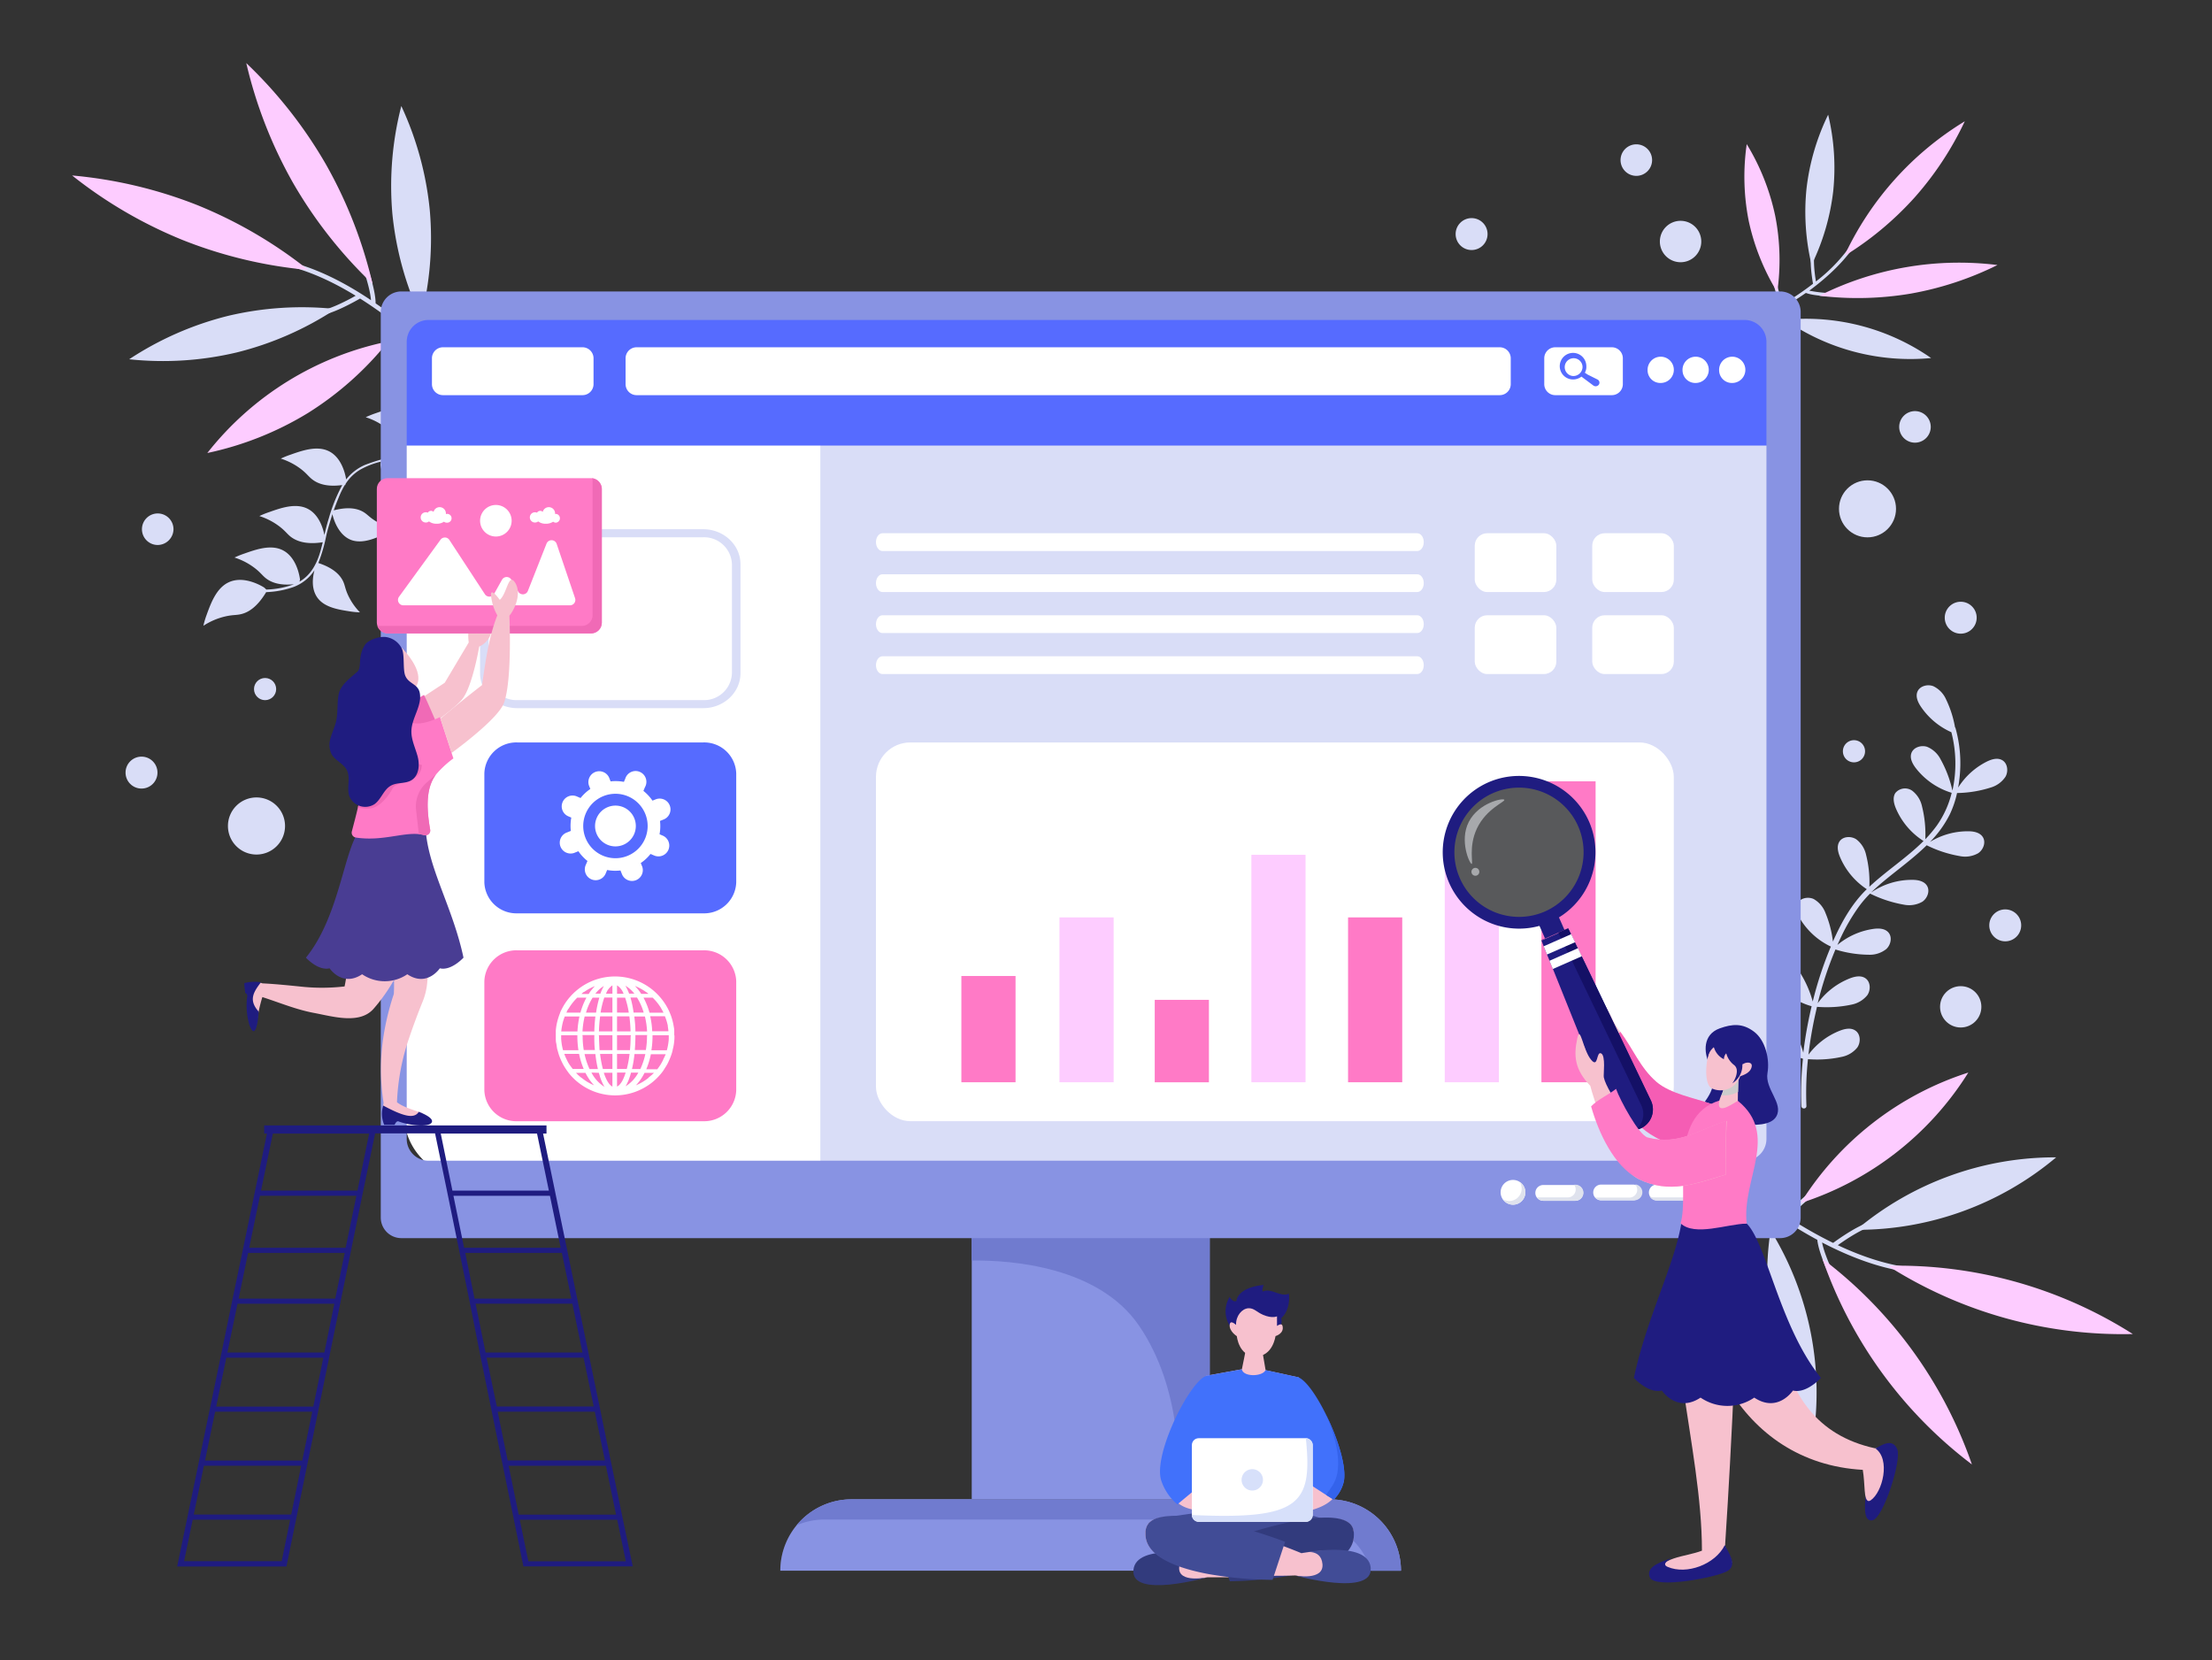 <svg xmlns="http://www.w3.org/2000/svg" viewBox="0 0 561 421"><rect x="0" y="0" width="561" height="421" fill="#333333" stroke="none"/><g style="isolation:isolate"><g id="Layer_1" data-name="Layer 1"><path d="M121.29,89.1a42.59,42.59,0,0,1-6.57,16.2,31,31,0,0,1-5.41,6.35l.07-.25c-.1-.73-.82-5.73-4.5-7.5-3-1.44-6.69-.13-9.65.91a24.66,24.66,0,0,0-2.48,1,16.67,16.67,0,0,1,5.15,2.68c1.52,1.17,1.92,1.91,2.94,2.67,1.31,1,3.48,1.85,7.26,1.39a22.27,22.27,0,0,1-7.59,3.07,47.15,47.15,0,0,0-7.92,2.27,12.25,12.25,0,0,0-4.8,3.69c-.21-1.32-1.12-5.59-4.45-7.19-3-1.43-6.7-.13-9.65.91a22.8,22.8,0,0,0-2.48,1,16.77,16.77,0,0,1,5.15,2.68c1.51,1.17,1.92,1.92,2.93,2.67,1.34,1,3.57,1.89,7.51,1.36a41.73,41.73,0,0,0-3.4,8.41c-.44,1.4-.79,2.82-1.13,4.25-.33-1.67-1.36-5.27-4.37-6.71s-6.69-.13-9.64.91a22.8,22.8,0,0,0-2.48,1,16.89,16.89,0,0,1,5.15,2.68c1.51,1.17,1.92,1.91,2.93,2.67,1.39,1,3.74,1.95,8,1.29-.18.74-.37,1.47-.57,2.2-.9,3.16-2.4,6.1-5.33,7.79l.13-.52c-.09-.73-.81-5.73-4.49-7.5-3-1.44-6.7-.13-9.65.91a22.8,22.8,0,0,0-2.48,1,16.77,16.77,0,0,1,5.15,2.68c1.51,1.16,1.92,1.91,2.93,2.67,1.28.95,3.37,1.8,7,1.42a21.75,21.75,0,0,1-7,1.35L67,149c-.65-.41-5.15-3.13-9-1.33-3.13,1.46-4.52,5.29-5.63,8.35a22.44,22.44,0,0,0-.79,2.68,17.25,17.25,0,0,1,5.54-2.37c1.94-.45,2.81-.28,4.08-.6,1.75-.43,4-1.73,6.3-5.56a23.34,23.34,0,0,0,6.9-1.29,10.94,10.94,0,0,0,5.36-4.27c-.45,1.66-.92,4.7.77,7,1.82,2.48,5.41,3,8.28,3.45a20.06,20.06,0,0,0,2.48.23,15.59,15.59,0,0,1-3.05-4.43c-.73-1.61-.73-2.4-1.23-3.46-.71-1.48-2.29-3.31-6.24-4.61l-.06.07a41.37,41.37,0,0,0,2.07-7.19c.43-1.8,1-3.58,1.54-5.34l0,.14c.15.66,1.27,5.21,4.83,6.5,2.89,1,6.18-.49,8.81-1.72a18.66,18.66,0,0,0,2.18-1.19,15.12,15.12,0,0,1-5-2c-1.5-.94-1.94-1.59-2.94-2.2-1.39-.83-3.67-1.46-7.56-.43q.59-1.65,1.26-3.27A22,22,0,0,1,87.45,123h.12l.07-.27a11.05,11.05,0,0,1,3.8-3.67,20.5,20.5,0,0,1,5.21-2l-.17.76c.1.67.87,5.29,4.31,6.85,2.8,1.28,6.2,0,8.92-1a21.67,21.67,0,0,0,2.27-1,15.25,15.25,0,0,1-4.82-2.38c-1.42-1.05-1.81-1.73-2.77-2.41a8.3,8.3,0,0,0-5.78-1.26l.84-.19a28.31,28.31,0,0,0,7.76-2.67,15.85,15.85,0,0,0,1.87-1.28h0v0a27.29,27.29,0,0,0,4.91-5.33,43.11,43.11,0,0,0,7.72-17.91A.23.23,0,0,0,121.29,89.1Z" style="fill:#d9ddf7"/><path d="M446.88,258.88c.42-1.54,2.35-2.27,3.89-1.83a6.83,6.83,0,0,1,3.58,3.05,26.74,26.74,0,0,1,3,6.87q.43-3.59,1.11-7.13c.3-1.56.63-3.11,1-4.66a18.22,18.22,0,0,1-8.95-5.76c-.88-1-1.68-2.39-1.32-3.71.43-1.53,2.36-2.26,3.9-1.83a6.82,6.82,0,0,1,3.57,3,27.17,27.17,0,0,1,3.08,7.11,93.24,93.24,0,0,1,4.6-13.94,18.2,18.2,0,0,1-7.78-7c-.71-1.17-1.28-2.63-.71-3.87.66-1.45,2.69-1.85,4.13-1.19a6.82,6.82,0,0,1,3,3.56,27,27,0,0,1,1.88,7.23c2.08-4.72,4.67-9.42,8.36-13.06a2.39,2.39,0,0,0,.23-.22,18.25,18.25,0,0,1-6.79-8.15c-.53-1.26-.89-2.78-.15-3.93.86-1.34,2.92-1.45,4.26-.58a6.7,6.7,0,0,1,2.5,3.95,28,28,0,0,1,.83,8.09c4.37-4.08,9.51-7.37,13.74-11.6a18.27,18.27,0,0,1-7-8.24c-.53-1.26-.89-2.79-.15-3.93a3.17,3.17,0,0,1,4.27-.59,6.79,6.79,0,0,1,2.5,4,29.07,29.07,0,0,1,.83,8.31,33.16,33.16,0,0,0,2.9-3.44,24.43,24.43,0,0,0,3.79-8.33,18.22,18.22,0,0,1-9.09-6.25c-.83-1.08-1.57-2.46-1.15-3.76.49-1.51,2.45-2.16,4-1.66a6.71,6.71,0,0,1,3.43,3.18,29.08,29.08,0,0,1,3,7.93,31.66,31.66,0,0,0-.27-14.81,18.25,18.25,0,0,1-7.7-6.43c-.77-1.13-1.42-2.55-.92-3.82.59-1.48,2.59-2,4.07-1.41a6.76,6.76,0,0,1,3.23,3.39,26.66,26.66,0,0,1,2.24,7,.59.59,0,0,1,.14.26A33,33,0,0,1,497,197c-.09.91-.22,1.82-.38,2.73a18.31,18.31,0,0,1,7.23-6.57c1.23-.61,2.72-1.07,3.91-.4,1.4.77,1.65,2.82.87,4.21a6.77,6.77,0,0,1-3.79,2.76,29.47,29.47,0,0,1-8.5,1.38,24.78,24.78,0,0,1-1.86,5.46,27.65,27.65,0,0,1-5,6.94,18.35,18.35,0,0,1,9.7-2.7c1.37,0,2.91.29,3.67,1.43.88,1.32.17,3.26-1.16,4.14a6.71,6.71,0,0,1-4.63.73,30.45,30.45,0,0,1-8.42-2.75c-3.35,3.3-7.28,6.11-10.86,9.08-1.13.94-2.22,1.9-3.26,2.92A18.22,18.22,0,0,1,485,223.13c1.36,0,2.91.28,3.67,1.42.89,1.32.17,3.26-1.15,4.14a6.78,6.78,0,0,1-4.63.74,31.51,31.51,0,0,1-8.61-2.82,27,27,0,0,0-3,3.53,49.06,49.06,0,0,0-4.33,7.42c-.33.69-.64,1.38-.95,2.08a18.22,18.22,0,0,1,9.05-4.06c1.35-.2,2.91-.17,3.84.84,1.08,1.17.67,3.2-.51,4.27a6.72,6.72,0,0,1-4.45,1.43,29.4,29.4,0,0,1-8.43-1.33A91.62,91.62,0,0,0,461,254.42a18.37,18.37,0,0,1,8.19-6.32c1.27-.49,2.81-.8,3.93,0,1.31.91,1.36,3,.46,4.28a6.83,6.83,0,0,1-4,2.39,30.28,30.28,0,0,1-8.76.56l-.42,1.85c-.75,3.39-1.34,6.83-1.75,10.29a18.27,18.27,0,0,1,8-6.1c1.27-.49,2.8-.81,3.93,0,1.31.9,1.36,3,.46,4.28a6.77,6.77,0,0,1-4,2.38,29,29,0,0,1-8.51.57,81.44,81.44,0,0,0-.39,11.89c0,.82-1.25.82-1.29,0a82.91,82.91,0,0,1,.41-12,18.37,18.37,0,0,1-9-5.82C447.32,261.56,446.51,260.2,446.88,258.88Z" style="fill:#d9ddf7"/><path d="M448.48,79.13l0,0a65.1,65.1,0,0,1-14.4,5.73l.2.81a66.08,66.08,0,0,0,14.23-5.63c2.4,1.33,7.54,2,7.6,2l.1-.82a30.91,30.91,0,0,1-6.83-1.71A82.22,82.22,0,0,0,458,74.29c2.56.95,7.81.88,7.86.88l0-.83a33,33,0,0,1-7-.63c5-3.69,9.48-8,12.23-12.55l-.71-.43a42.14,42.14,0,0,1-9.83,10.65c-.33-2-.76-5.55-.28-7.19l-.8-.23c-.62,2.11.1,6.65.34,8a75.27,75.27,0,0,1-7.58,5.14c-.47-1.26-2-5.4-1.78-7.39l-.83-.07c-.21,2.26,1.46,6.76,1.89,7.89-1,.56-1.94,1.11-2.92,1.62Z" style="fill:#d9ddf7"/><path d="M461.41,75a79.09,79.09,0,0,1,45.18-7.79,81.36,81.36,0,0,1-22,7.25A81,81,0,0,1,461.41,75Z" style="fill:#fdccff"/><path d="M452.7,81.09a55.58,55.58,0,0,1,37.06,9.71,55.73,55.73,0,0,1-37.06-9.71Z" style="fill:#d9ddf7"/><path d="M463.65,29.09a57.74,57.74,0,0,1,1.28,19.42,57.7,57.7,0,0,1-5.48,18.67,57.74,57.74,0,0,1-1.28-19.42A57.8,57.8,0,0,1,463.65,29.09Z" style="fill:#d9ddf7"/><path d="M443,36.55a57.88,57.88,0,0,1,7.2,18.08,57.65,57.65,0,0,1,.54,19.45A57.75,57.75,0,0,1,443.5,56,57.65,57.65,0,0,1,443,36.55Z" style="fill:#fdccff"/><path d="M467.74,64.93A78.89,78.89,0,0,1,498.3,30.76a81,81,0,0,1-12.75,19.35A81,81,0,0,1,467.74,64.93Z" style="fill:#fdccff"/><path d="M448.9,305.47h-.07a91.82,91.82,0,0,1-16.19-14.6l-.89.75a92.54,92.54,0,0,0,15.95,14.46c-.18,3.86,2.11,10.8,2.14,10.87l1.1-.38a44.17,44.17,0,0,1-2.1-9.68,113.83,113.83,0,0,0,12.06,7.53c.38,3.82,3.74,10.4,3.78,10.47l1-.55c0-.06-2.88-5.64-3.57-9.25,7.79,4.06,15.95,7,23.44,7.64l.1-1.16c-6.25-.53-13-2.71-19.55-5.79,2.29-1.64,6.53-4.42,8.89-4.82l-.19-1.16c-3.06.53-8.34,4.27-9.89,5.4a105.59,105.59,0,0,1-11.19-6.36C455,307.44,459.33,303,462,302l-.42-1.09c-3,1.13-7.63,6-8.78,7.29q-2-1.31-3.86-2.67Z" style="fill:#d9ddf7"/><path d="M462.19,319.21a111,111,0,0,1,37.92,52.17,111,111,0,0,1-37.92-52.17Z" style="fill:#fdccff"/><path d="M449.05,312a78.36,78.36,0,0,1,10.79,52.82A78.36,78.36,0,0,1,449.05,312Z" style="fill:#d9ddf7"/><path d="M521.48,293.5a78.3,78.3,0,0,1-50.68,18.38,78.3,78.3,0,0,1,50.68-18.38Z" style="fill:#d9ddf7"/><path d="M499.2,272a78.38,78.38,0,0,1-42.55,33.11A78.38,78.38,0,0,1,499.2,272Z" style="fill:#fdccff"/><path d="M478.79,321a111.15,111.15,0,0,1,62.13,17.31A110.94,110.94,0,0,1,478.79,321Z" style="fill:#fdccff"/><path d="M106.22,87.09h.06a92.75,92.75,0,0,1,14.51,16.28l1-.65a92.22,92.22,0,0,0-14.3-16.1c.61-3.82-.91-11-.93-11l-1.14.26a44.31,44.31,0,0,1,1,9.85,112.84,112.84,0,0,0-11.16-8.8c0-3.84-2.6-10.74-2.62-10.82l-1.09.44c0,.06,2.25,5.92,2.54,9.58C86.79,71.22,79,67.4,71.62,66L71.4,67.1C77.55,68.31,84,71.2,90.2,75c-2.45,1.39-7,3.68-9.36,3.83L80.91,80c3.09-.19,8.75-3.34,10.41-4.29a103.82,103.82,0,0,1,10.43,7.54c-1.43,1.24-6.18,5.21-8.9,5.92l.3,1.13c3.09-.81,8.24-5.18,9.52-6.3,1.21,1,2.4,2,3.55,3.08Z" style="fill:#d9ddf7"/><path d="M94.49,72A114,114,0,0,1,74.32,46.38,114.12,114.12,0,0,1,62.46,16,114.18,114.18,0,0,1,82.63,41.63,114,114,0,0,1,94.49,72Z" style="fill:#fdccff"/><path d="M106.77,80.57a81.22,81.22,0,0,1-7.26-26.39,81.17,81.17,0,0,1,2.27-27.29A81.33,81.33,0,0,1,109,53.29,81.13,81.13,0,0,1,106.77,80.57Z" style="fill:#d9ddf7"/><path d="M32.76,91.11a81.05,81.05,0,0,1,25.06-11,81.15,81.15,0,0,1,27.32-1.74,81.05,81.05,0,0,1-25.06,11A81.15,81.15,0,0,1,32.76,91.11Z" style="fill:#d9ddf7"/><path d="M52.58,114.88A78.26,78.26,0,0,1,98.47,86.59,81.14,81.14,0,0,1,78,104.8,81.09,81.09,0,0,1,52.58,114.88Z" style="fill:#fdccff"/><path d="M78.18,68.46a113.9,113.9,0,0,1-31.72-7.54A113.79,113.79,0,0,1,18.29,44.5,113.82,113.82,0,0,1,50,52,113.79,113.79,0,0,1,78.18,68.46Z" style="fill:#fdccff"/><path d="M450.72,89V282.89c0,9-7.79,16.34-17.4,16.34H119.93c-9.61,0-17.4-7.31-17.4-16.34V89c0-6.45,5.56-11.68,12.43-11.68H438.3C445.16,77.32,450.72,82.55,450.72,89Z" style="fill:#fff"/><path d="M450.72,111V282.69c0,9.14-7.79,16.54-17.4,16.54H208.05V111Z" style="fill:#d9ddf7"/><path d="M114,77.32H439.25A11.48,11.48,0,0,1,450.72,88.8V113a0,0,0,0,1,0,0H102.53a0,0,0,0,1,0,0V88.8A11.48,11.48,0,0,1,114,77.32Z" style="fill:#566bff"/><path d="M380.27,88.07H161.54a2.8,2.8,0,0,0-2.88,2.71V97.5a2.8,2.8,0,0,0,2.88,2.71H380.27a2.8,2.8,0,0,0,2.88-2.71V90.78A2.8,2.8,0,0,0,380.27,88.07Z" style="fill:#fff"/><path d="M147.65,88.07H112.43a2.8,2.8,0,0,0-2.88,2.71V97.5a2.8,2.8,0,0,0,2.88,2.71h35.22a2.8,2.8,0,0,0,2.88-2.71V90.78A2.8,2.8,0,0,0,147.65,88.07Z" style="fill:#fff"/><path d="M408.7,88.07H394.53a2.8,2.8,0,0,0-2.88,2.71V97.5a2.8,2.8,0,0,0,2.88,2.71H408.7a2.8,2.8,0,0,0,2.88-2.71V90.78A2.8,2.8,0,0,0,408.7,88.07Z" style="fill:#fff"/><path d="M417.86,94a3.33,3.33,0,1,1,3.32,3.12A3.22,3.22,0,0,1,417.86,94Z" style="fill:#fff"/><path d="M426.72,94a3.33,3.33,0,1,1,3.33,3.12A3.23,3.23,0,0,1,426.72,94Z" style="fill:#fff"/><path d="M436,94a3.33,3.33,0,1,1,3.33,3.12A3.23,3.23,0,0,1,436,94Z" style="fill:#fff"/><path d="M178.35,179.59H131.2c-5.21,0-9.45-4-9.45-8.87V143.08c0-4.89,4.24-8.87,9.45-8.87h47.15c5.21,0,9.45,4,9.45,8.87v27.64C187.8,175.61,183.56,179.59,178.35,179.59ZM131.2,136.25a7.07,7.07,0,0,0-7.28,6.83v27.64a7.07,7.07,0,0,0,7.28,6.83h47.15a7.07,7.07,0,0,0,7.28-6.83V143.08a7.07,7.07,0,0,0-7.28-6.83Z" style="fill:#d9ddf7"/><path d="M178.35,188.28H131.2a8.12,8.12,0,0,0-8.36,7.85v27.64a8.12,8.12,0,0,0,8.36,7.85h47.15a8.13,8.13,0,0,0,8.37-7.85V196.13A8.13,8.13,0,0,0,178.35,188.28Z" style="fill:#566bff"/><path d="M178.35,241H131.2a8.12,8.12,0,0,0-8.36,7.86v27.63a8.11,8.11,0,0,0,8.36,7.85h47.15a8.12,8.12,0,0,0,8.37-7.85V248.84A8.13,8.13,0,0,0,178.35,241Z" style="fill:#ff7ac6"/><path d="M359.44,139.74H223.81c-.91,0-1.65-1-1.65-2.26h0c0-1.24.74-2.25,1.65-2.25H359.44c.91,0,1.65,1,1.65,2.25h0C361.09,138.73,360.35,139.74,359.44,139.74Z" style="fill:#fff"/><path d="M359.44,150.14H223.81c-.91,0-1.65-1-1.65-2.26h0c0-1.24.74-2.25,1.65-2.25H359.44c.91,0,1.65,1,1.65,2.25h0C361.09,149.13,360.35,150.14,359.44,150.14Z" style="fill:#fff"/><path d="M359.44,160.54H223.81c-.91,0-1.65-1-1.65-2.25h0c0-1.25.74-2.26,1.65-2.26H359.44c.91,0,1.65,1,1.65,2.26h0C361.09,159.53,360.35,160.54,359.44,160.54Z" style="fill:#fff"/><path d="M359.44,170.94H223.81c-.91,0-1.65-1-1.65-2.25h0c0-1.25.74-2.26,1.65-2.26H359.44c.91,0,1.65,1,1.65,2.26h0C361.09,169.93,360.35,170.94,359.44,170.94Z" style="fill:#fff"/><rect x="222.16" y="188.28" width="202.34" height="96.05" rx="8.72" style="fill:#fff"/><path d="M405.19,96.26,402.67,95l-.64-.42-.09-.05a3,3,0,0,0,.38-1.69,3.37,3.37,0,1,0-3.65,3.38,3.49,3.49,0,0,0,2.41-.71l3.08,2.3a1,1,0,0,0,1.36-.31h0A.89.89,0,0,0,405.19,96.26Zm-6.23-.9a2.26,2.26,0,1,1,2.4-2.25A2.34,2.34,0,0,1,399,95.36Z" style="fill:#566bff"/><rect x="243.82" y="247.51" width="13.74" height="26.95" style="fill:#ff7ac6"/><rect x="292.86" y="253.56" width="13.74" height="20.91" style="fill:#ff7ac6"/><rect x="317.37" y="216.78" width="13.74" height="57.68" style="fill:#fdccff"/><rect x="341.89" y="232.65" width="13.74" height="41.81" style="fill:#ff7ac6"/><rect x="268.7" y="232.65" width="13.74" height="41.81" style="fill:#fdccff"/><rect x="366.41" y="218.79" width="13.74" height="55.67" style="fill:#fdccff"/><rect x="390.93" y="198.14" width="13.74" height="76.32" style="fill:#ff7ac6"/><rect x="246.45" y="310.44" width="60.36" height="69.79" style="fill:#8893e3"/><path d="M306.81,310.44v69.79h-8.15c.58-7,1.23-28-9.81-44.08-10.22-14.9-32.18-16.61-42.4-16.48v-9.23Z" style="fill:#707bcf"/><path d="M337.21,380.23H216a18.1,18.1,0,0,0-18.1,18.09H355.31A18.09,18.09,0,0,0,337.21,380.23Z" style="fill:#4d4d4d"/><path d="M337.21,380.23H216a18.1,18.1,0,0,0-18.1,18.09H355.31A18.09,18.09,0,0,0,337.21,380.23Z" style="fill:#8893e3"/><path d="M451.47,73.91H101.78a5.22,5.22,0,0,0-5.21,5.21V308.78a5.22,5.22,0,0,0,5.21,5.21H451.47a5.21,5.21,0,0,0,5.21-5.21V79.12A5.21,5.21,0,0,0,451.47,73.91ZM448,288.81a5.54,5.54,0,0,1-5.54,5.55H108.69a5.54,5.54,0,0,1-5.54-5.55V86.69a5.54,5.54,0,0,1,5.54-5.55H442.46A5.54,5.54,0,0,1,448,86.69Z" style="fill:#8893e3"/><path d="M434.3,304.41H420.19a2,2,0,0,1-2-2h0a2,2,0,0,1,2-2H434.3a2,2,0,0,1,2,2h0A2,2,0,0,1,434.3,304.41Z" style="fill:#fff"/><path d="M435.27,300.61a2,2,0,0,1,.27,1,2,2,0,0,1-2,2.05H419.4a2,2,0,0,1-1-.28,2,2,0,0,0,1.76,1.07H434.3a2,2,0,0,0,2-2A2,2,0,0,0,435.27,300.61Z" style="fill:#dfe2ed"/><path d="M414.19,304.41h-8.12a2,2,0,0,1-2-2h0a2,2,0,0,1,2-2h8.12a2,2,0,0,1,2,2h0A2,2,0,0,1,414.19,304.41Z" style="fill:#fff"/><path d="M414.76,300.45a2,2,0,0,1,.47,1.26,2,2,0,0,1-2,2h-8.12a1.75,1.75,0,0,1-.56-.12,2,2,0,0,0,1.56.78h8.12a2,2,0,0,0,.57-4Z" style="fill:#dfe2ed"/><path d="M399.51,304.52h-8.12a2,2,0,0,1-2-2h0a2,2,0,0,1,2-2h8.12a2,2,0,0,1,2,2h0A2,2,0,0,1,399.51,304.52Z" style="fill:#fff"/><path d="M399.51,300.44h-.31a1.94,1.94,0,0,1,.42,1.17,2,2,0,0,1-2,2.05h-7.81a2,2,0,0,0,1.62.86h8.12a2,2,0,0,0,0-4.08Z" style="fill:#dfe2ed"/><path d="M380.58,302.37a3.14,3.14,0,1,1,3.14,3.14A3.15,3.15,0,0,1,380.58,302.37Z" style="fill:#fff"/><path d="M385.41,299.74a3,3,0,0,1,.51,1.69,3.15,3.15,0,0,1-3.14,3.14,3,3,0,0,1-1.69-.51,3.11,3.11,0,0,0,2.63,1.45,3.14,3.14,0,0,0,3.14-3.14A3.11,3.11,0,0,0,385.41,299.74Z" style="fill:#dfe2ed"/><path d="M337.21,380.23H216a18.05,18.05,0,0,0-14,6.59,18.05,18.05,0,0,1,7.14-1.47H330.38a18.1,18.1,0,0,1,17.35,13h7.58A18.09,18.09,0,0,0,337.21,380.23Z" style="fill:#707bcf"/><rect x="374.02" y="135.23" width="20.69" height="14.91" rx="3.15" style="fill:#fff"/><rect x="374.02" y="156.03" width="20.69" height="14.91" rx="3.15" style="fill:#fff"/><rect x="403.82" y="135.23" width="20.69" height="14.91" rx="3.15" style="fill:#fff"/><rect x="403.82" y="156.03" width="20.69" height="14.91" rx="3.15" style="fill:#fff"/><path d="M162.83,219.67l-.32-.81a10.83,10.83,0,0,0,2.47-2.3l.94.4a2.74,2.74,0,1,0,2.15-5.05l-.8-.34a11.24,11.24,0,0,0,.12-3.38h0l.94-.38a2.74,2.74,0,1,0-2.05-5.09l-.8.32a11.52,11.52,0,0,0-2.3-2.47l.39-.93a2.74,2.74,0,1,0-5-2.15l-.34.79a11.52,11.52,0,0,0-3.37-.12h0l-.37-.94a2.75,2.75,0,0,0-5.1,2.05l.33.81a11.09,11.09,0,0,0-2.48,2.3l-.93-.4A2.74,2.74,0,0,0,144.1,207l.79.34h0a11.57,11.57,0,0,0-.12,3.38l-.94.38a2.75,2.75,0,1,0,2.06,5.09l.8-.32a11.29,11.29,0,0,0,2.3,2.47l-.4.94a2.75,2.75,0,1,0,5.06,2.14l.33-.79h0a11.25,11.25,0,0,0,3.38.12l.38.94a2.74,2.74,0,1,0,5.09-2.05Zm-3.69-2.62a8.17,8.17,0,1,1,4.52-10.64A8.17,8.17,0,0,1,159.14,217.05Z" style="fill:#fff"/><path d="M154.15,204.68a5.17,5.17,0,1,0,6.73,2.86A5.16,5.16,0,0,0,154.15,204.68Z" style="fill:#fff"/><path d="M171,262.49c0-.12,0-.24,0-.35s0-.41,0-.61,0-.11,0-.16c0-.39-.08-.78-.15-1.17a14.77,14.77,0,0,0-.63-2.48c-.08-.24-.17-.47-.27-.7s-.07-.17-.11-.26c-.13-.31-.27-.61-.42-.91l-.14-.26a15,15,0,0,0-1.81-2.64l-.24-.27c-.21-.24-.43-.47-.65-.69s-.34-.33-.51-.48a15.11,15.11,0,0,0-20.22,0,5.79,5.79,0,0,0-.51.48q-.35.33-.66.69l-.24.27a15,15,0,0,0-1.8,2.64l-.14.26c-.15.3-.3.6-.42.91L142,257c-.09.23-.18.46-.26.7a15.83,15.83,0,0,0-.64,2.48c-.06.39-.11.78-.14,1.17a.81.81,0,0,0,0,.16c0,.2,0,.41,0,.61v.35a.86.86,0,0,0,0,.16c0,.22,0,.44,0,.66,0,.42,0,.83.1,1.24s.12.79.2,1.17c0,.19.08.38.13.57s.18.65.28,1a14.72,14.72,0,0,0,.55,1.44l.09.21c.15.33.32.65.49,1a1.13,1.13,0,0,0,.12.21c.19.34.4.67.62,1s.46.65.71,1a14.21,14.21,0,0,0,1.1,1.23,13.19,13.19,0,0,0,1.31,1.17,15.05,15.05,0,0,0,9.35,3.26H156a15.11,15.11,0,0,0,9.35-3.26,14.42,14.42,0,0,0,1.31-1.17,16.08,16.08,0,0,0,1.1-1.23c.25-.31.49-.63.71-1s.43-.65.62-1l.12-.21q.26-.47.48-1l.1-.21c.2-.47.39-.95.55-1.44q.15-.47.27-1c0-.19.09-.38.13-.57.08-.38.15-.77.2-1.17s.09-.82.11-1.24c0-.22,0-.44,0-.66Zm-1.65-2.29c.07.39.12.78.16,1.17a.81.81,0,0,1,0,.16h-4.1a21.33,21.33,0,0,0-.51-3.81h3.73A13.83,13.83,0,0,1,169.39,260.2Zm-5.26,2.52a21.69,21.69,0,0,1-.29,3.57H161c.09-1.16.15-2.37.15-3.6,0-.07,0-.14,0-.2h3Zm-16.36,0v-.23h3v.2c0,1.23,0,2.44.15,3.6h-2.83A21.69,21.69,0,0,1,147.77,262.72Zm12.21,0c0,1.24-.06,2.45-.17,3.6h-3.28v-3.8H160C160,262.55,160,262.62,160,262.69Zm-8.06,0v-.2h3.44v3.8h-3.27C152,265.14,151.92,263.93,151.92,262.69Zm4.61-12.83a4.16,4.16,0,0,1,1.66,2.13h-1.66Zm-1.17,0V252H153.7A4.21,4.21,0,0,1,155.36,249.86Zm0,3.09v3.81h-3a22.57,22.57,0,0,1,.94-3.81Zm0,4.77v3.81h-3.42a37,37,0,0,1,.3-3.81Zm0,9.53v3.81H152.9a27.92,27.92,0,0,1-.71-3.81Zm0,4.77v3.51c-.83-.42-1.59-1.68-2.18-3.51Zm1.17,3.51V272h2.18C158.12,273.85,157.37,275.11,156.53,275.53Zm0-4.47v-3.81h3.18a27.92,27.92,0,0,1-.71,3.81Zm0-9.53v-3.81h3.13a37,37,0,0,1,.3,3.81Zm0-4.77V253h2.05a21.7,21.7,0,0,1,.93,3.81Zm3.38-3.81h1.69a15.47,15.47,0,0,1,1.69,3.81h-2.56A27.32,27.32,0,0,0,159.91,253Zm-.32-1a11.69,11.69,0,0,0-.93-2,8.24,8.24,0,0,1,2.26,2Zm-6.36-2a12.51,12.51,0,0,0-.92,2H151A8.06,8.06,0,0,1,153.23,250ZM152,253a28.79,28.79,0,0,0-.83,3.81h-2.55A15.11,15.11,0,0,1,150.3,253Zm-1,4.77q-.22,1.83-.27,3.81h-3a20.69,20.69,0,0,1,.55-3.81Zm0,9.53a31.16,31.16,0,0,0,.64,3.81h-2.12a17.57,17.57,0,0,1-1.27-3.81Zm.88,4.77c.1.33.19.65.29,1a13.08,13.08,0,0,0,1.13,2.55A9.22,9.22,0,0,1,150,272Zm6.73,3.5a12,12,0,0,0,1.13-2.55c.11-.3.2-.62.29-1h1.86A9.14,9.14,0,0,1,158.6,275.52Zm1.67-4.46a31.16,31.16,0,0,0,.64-3.81h2.75a17.57,17.57,0,0,1-1.27,3.81Zm.87-9.53c0-1.32-.13-2.59-.28-3.81h2.69a20.69,20.69,0,0,1,.55,3.81Zm6.48-5.94.16.26c.17.3.33.6.48.91h-3.55a17.72,17.72,0,0,0-1.52-3.81h2.32A13.45,13.45,0,0,1,167.62,255.59Zm-3.2-3.6h-1.81a11.83,11.83,0,0,0-1.6-2,13.35,13.35,0,0,1,2.76,1.49C164,251.66,164.21,251.82,164.42,252Zm-16.29-.48a13.27,13.27,0,0,1,2.75-1.49,11.79,11.79,0,0,0-1.59,2h-1.81C147.69,251.82,147.91,251.66,148.13,251.51Zm-4,4.34.16-.26a13.45,13.45,0,0,1,2.11-2.64h2.32a17.72,17.72,0,0,0-1.52,3.81h-3.56C143.78,256.45,143.94,256.15,144.12,255.85Zm-1.78,5.52a11.78,11.78,0,0,1,.17-1.17,12.36,12.36,0,0,1,.71-2.48h3.72a23.32,23.32,0,0,0-.51,3.81h-4.1C142.33,261.47,142.34,261.42,142.34,261.37Zm.3,4.35a11,11,0,0,1-.22-1.17c-.06-.41-.1-.82-.12-1.24,0-.22,0-.44,0-.66a.86.86,0,0,1,0-.16h4.11v.23a23.16,23.16,0,0,0,.27,3.57h-3.89C142.73,266.1,142.68,265.91,142.64,265.72Zm1.86,4.35a2.39,2.39,0,0,1-.13-.21c-.2-.31-.39-.63-.56-1l-.1-.21a11.56,11.56,0,0,1-.62-1.44h3.75a19.67,19.67,0,0,0,1.17,3.81h-2.79C145,270.74,144.73,270.41,144.5,270.07Zm2.89,3.18a12.92,12.92,0,0,1-1.33-1.23h2.4a12.9,12.9,0,0,0,.65,1.16,12.38,12.38,0,0,0,1.54,2,14,14,0,0,1-1.55-.77A14.34,14.34,0,0,1,147.39,273.25Zm17.11,0a13.46,13.46,0,0,1-1.7,1.17,14.9,14.9,0,0,1-1.55.77,12.38,12.38,0,0,0,1.54-2,12.9,12.9,0,0,0,.65-1.16h2.4A13,13,0,0,1,164.5,273.25Zm3.69-4.56-.11.21c-.17.33-.35.65-.55,1l-.14.21c-.22.34-.46.67-.71,1h-2.79a19.66,19.66,0,0,0,1.16-3.81h3.76A13.28,13.28,0,0,1,168.19,268.69Zm-3-2.4a23.15,23.15,0,0,0,.28-3.57c0-.08,0-.15,0-.23h4.12v.16c0,.22,0,.44,0,.66,0,.42-.06.83-.12,1.24s-.13.79-.22,1.17q-.06.28-.15.57Z" style="fill:#fff"/><path d="M437.53,391.59c-.12,1.53,1.59,3.12,1.68,4.69-6.49,1.39-13,2.52-19.57,3.66,1.11-5.28,7.66-5,12-6.69,0-26.33-11.09-56.95-5-82.92,2-.05,2.19.56,4.59.46s6.5-.38,9.25-.55C441.3,334.28,437.69,389.48,437.53,391.59Z" style="fill:#f7c1ce"/><path d="M475.58,367.3c1.46-.51,3.16,1.08,4.62.7-1.31,6-3.25,9.71-6,15.23-1.68-3.43-1.13-6.81-1.77-10.48C441,371,426.48,339.36,431.05,310.8c3.85-.12,7.71-.46,11.55-.64C452.8,324.84,445,360.61,475.58,367.3Z" style="fill:#f7c1ce"/><path d="M424,395.06c-1.61.79-6.86,1.91-5.58,4.95s16.91,0,19.66-1.57.2-4.76-.63-6.61c-2.47,4.94-9.71,7.59-14.51,5.53C421.13,396.58,423.67,395.38,424,395.06Z" style="fill:#1f1c80"/><path d="M473.13,379.08c.08,1.11-1,7,1.76,6.46s7.44-15.25,6.29-18c-1.3-3.19-4.5-.64-5.55-.22,3.9,2.72,1.85,11.11-1.21,13.17C473.36,381.17,473.11,379.59,473.13,379.08Z" style="fill:#1f1c80"/><path d="M461.82,349.43s-3.66,4.05-7.1,3.21c0,0-3.82,5.78-9.81,1.79a12.06,12.06,0,0,1-13.62,0c-6,4-9.81-1.79-9.81-1.79-3.44.84-7.1-3.21-7.1-3.21,3.29-15.47,10.39-28.69,12.12-39.68l16.49.54C448.09,315.37,451.35,336.54,461.82,349.43Z" style="fill:#1f1c80"/><path d="M433.44,269.65c-1.29-2.73-1.66-7.28,2.72-8.86,3.19-1.14,5.8-1.34,8.7.85s4,7,3.41,10.43c-.74,4.13,4.14,7.71,2.23,11.06-2.55,4.49-16.26.62-20.66-.05C432.72,278.38,436.41,276,433.44,269.65Z" style="fill:#1f1c80"/><path d="M431.92,292.42c-7.56-1.43-15-4.05-19.36-10.78-3.08-4.78-4.84-12.11-6.67-16.77-1.09-2.77-.66-2.38-1.5-4.67-2.47-.87-8-4.27-4.71-6.91,4.54-3.62,7.68,1.81,9,4.59a15.77,15.77,0,0,0,2.39,3.93c2.78,4,4.95,9,8.95,12.53,3.49,3.07,9.67,4.1,14.08,5.67C433.48,284.14,432.63,288.26,431.92,292.42Z" style="fill:#f7c1ce"/><path d="M431.93,292.43c-7.64-1.58-14.93-3.87-19.4-10.84-3.17-4.94-4.52-11.51-6.78-17,1.77-1,3.52-1.92,5.22-2.86,3.18,4.16,4.95,9,9.07,12.58,3.58,3.1,9.62,4.1,14.09,5.68C433.48,284.14,432.63,288.25,431.93,292.43Z" style="fill:#f55db4"/><path d="M436.05,279.1c-13.28,4.18-7.5,23.45-9.83,31.14,3.64,3.36,11.66.19,16.77.05-1.29-11.18,8.39-22.53-2.26-31.14C439.17,279.11,437.54,278.63,436.05,279.1Z" style="fill:#ff7ac6"/><path d="M440.74,279.18c-1.54.87-5.59,3.8-4.66-.13a7.26,7.26,0,0,1,.48-1.29c.49-.95.71-2.53,1.33-3.47s2.18-1.31,3-2c0,1.33-.08,3.35-.11,4.5S440.76,278.19,440.74,279.18Z" style="fill:#f7c1ce"/><g style="mix-blend-mode:multiply"><path d="M440.81,276.88a7,7,0,0,1-1.2.54,7.87,7.87,0,0,1-3.08.37c.6-1.05.7-2.52,1.35-3.5s2.17-1.27,3-2C440.9,273.82,440.84,275.33,440.81,276.88Z" style="fill:#ccc"/></g><path d="M434.2,276.05c-2.26-1-1.7-8.5.17-10.88,1.92,2.44,5.33,2.39,8.07,1.52-.23.61-.14,2.64-.61,3.42.45-.74,2.7-1.07,2.43.38s-1.76,2.05-2.92,2.45A5.28,5.28,0,0,1,434.2,276.05Z" style="fill:#f7c1ce"/><path d="M433,268.56a4.73,4.73,0,0,1,1.67-3,4.87,4.87,0,0,0,2.54,3.06,2.43,2.43,0,0,1,.59-1.52,5.61,5.61,0,0,0,2,3c1.55,1.21.1,4-.46,4.62a5.33,5.33,0,0,0,2.55-4.83s2.31-2,2.35-2.07-.16-2.35-.16-2.35-5.39-1.4-5.4-1.46-2.19-.77-2.19-.77l-1.69.16-1.26.45Z" style="fill:#1f1c80"/><g style="mix-blend-mode:screen"><path d="M368.13,215.65a17.15,17.15,0,1,1,16.62,17.66A17.15,17.15,0,0,1,368.13,215.65Z" style="fill:#58595b"/></g><path d="M377.38,198.44A19.37,19.37,0,1,0,403,208.33,19.42,19.42,0,0,0,377.38,198.44Zm14.41,32.72a16.39,16.39,0,1,1,8.46-21.63A16.43,16.43,0,0,1,391.79,231.16Z" style="fill:#1f1c80"/><rect x="390.54" y="231.75" width="5.39" height="5.36" transform="translate(-61.13 178.33) rotate(-23.76)" style="fill:#1f1c80"/><path d="M418.75,279.19a5.32,5.32,0,1,1-9.74,4.29l-14.8-36.85-.83-2-.61-1.54-.83-2-1-2.57,6.83-3,1.2,2.5.95,2,.72,1.5,1,2Z" style="fill:#1f1c80"/><path d="M401.57,243.39l-1-2-.72-1.5-.95-2-1.2-2.5-6.83,3,0,.07,4.35-1.92,1.2,2.49.95,2,.72,1.49,1,2,17.18,35.8a5.2,5.2,0,0,1-1.43,6.25,6.31,6.31,0,0,0,1.17-.36,5.26,5.26,0,0,0,2.71-7.05Z" style="fill:#141066"/><polygon points="399.47 238.94 392.34 242.07 391.5 239.98 398.49 236.9 399.47 238.94" style="fill:#fff"/><polygon points="401.18 242.5 393.82 245.74 392.97 243.65 400.2 240.46 401.18 242.5" style="fill:#fff"/><g style="mix-blend-mode:screen"><path d="M374.58,210.09c-2.2,4.65-.88,8.94-1.34,9s-3.22-5.83-.72-10.68,8.68-6.09,9-5.59S377,205,374.58,210.09Z" style="fill:#a7a9ac"/></g><g style="mix-blend-mode:screen"><path d="M374.55,220.16a1,1,0,1,1-1.3.57A1,1,0,0,1,374.55,220.16Z" style="fill:#a7a9ac"/></g><path d="M437.72,297.85c-7.45,2.34-14.42,4.94-22.18,1.14-6.18-3-11.64-21.27-12.22-23.63-3.91-4.09-4.27-7.51-3.3-12,.79-3.64,1.36,2.85,3.53,5.42,1.85,2.2,1.25-2.2,2.5-1.65s.56,5.41.7,6.08c.83,4,9,14.68,11.16,15.27,8.12,2.19,13.15-2.17,20-4.2C437.75,288.7,437.59,293.25,437.72,297.85Z" style="fill:#f7c1ce"/><path d="M437.72,297.86c-7.49,2.22-14.36,5.09-22.19,1.1-6.24-3.19-10.13-11.8-12-18.38,1.65-1.74,4.52-3,6.33-4.45,1,2.91,5.84,11.78,8,12.34,8.08,2.07,13.15-2.15,19.95-4.24C437.75,288.71,437.58,293.24,437.72,297.86Z" style="fill:#ff7ac6"/><path d="M307,383.14s-12.36,1.83-12.15,1.7,22.63,11.38,22.63,11.38l22.09-9.9-10.95-3.18Z" style="fill:#414c96"/><path d="M311.75,400h-.3c-3.14,0-5.2,0-5.2,0l-.43.09c-2.68.56-17.19,3.32-15.95-2.14,1.08-4.8,9.78-4.21,13.27-3.77h0c.87.11,1.4.21,1.4.21s1.73-.75,4.47-1.81l.34-.13c9-3.49,27.93-10.11,32.83-6.14h0l.16.13h0l.15.15.12.14,0,0,.15.21h0l.15.24a2.56,2.56,0,0,1,.11.24,3.29,3.29,0,0,1,.19.58c0,.2.08.4.1.6a6,6,0,0,1,0,1C343.06,398.52,322,399.87,311.75,400Z" style="fill:#f7c1ce"/><path d="M311.91,401l-.34-1-.16-.45h0l-2.36-7-.34-1c9-3.5,28.52-9.42,33.51-5.27h0l.16.14h0l.15.15.12.14,0,0,.15.21h0l.15.24a2.56,2.56,0,0,1,.11.24,3.29,3.29,0,0,1,.19.58c0,.2.08.4.1.6a6,6,0,0,1,0,1C343.1,398.63,322.17,400.9,311.91,401Z" style="fill:#323b7d"/><path d="M304.58,394.39s-16.41-3.2-17.12,3.73c-.77,7.45,18.79,1.87,18.79,1.87s-7.55,1.65-7.19-2.57S304.58,394.39,304.58,394.39Z" style="fill:#323b7d"/><path d="M329,366.24c-3.21,4.52-.34,16.9-.34,16.9H307c.6-.85,2.28-11.52-1.51-17.4-6.12-9.48.47-16.86.47-16.86l9-1.63.58-2.86.39-2L316,342h4.05l.14.86.32,1.87.47,2.76,8.26,1.8S336.33,355.88,329,366.24Z" style="fill:#f7c1ce"/><path d="M329,366.24c-3.22,4.52-.33,16.9-.33,16.9H307c.51-.72,1.8-8.57-.16-14.51a13,13,0,0,0-1.35-2.89c-6.12-9.48.47-16.86.47-16.86l9-1.63c.35,2,5.25,1.89,6,.2l8.26,1.8S336.33,355.88,329,366.24Z" style="fill:#4171fb"/><path d="M307,383.14c.51-.72,1.8-8.57-.16-14.51,4.26-1.24,3.54,10.59,10.64,14.51Z" style="fill:#c4626e"/><path d="M340.71,375.65a9,9,0,0,1-2.67,4.42c-3.74,3.83-11.34,3.66-16.56,5.05l-.54-2.78s9.31-2.62,11.31-5.89a3,3,0,0,0,.42-1c.68-3.26-3.09-7.33-3.09-7.33l-.4-18.9S341.84,368.53,340.71,375.65Z" style="fill:#f7c1ce"/><path d="M340.83,375.65a9.48,9.48,0,0,1-2.34,4.41.43.43,0,0,1-.54.07l-1.61-1-4.19-2.72a3.17,3.17,0,0,0,.38-1c.68-3.26-5.36-8.29-5.36-8.29l1.45-17.95c1.95-.09,5.14,4.35,7.79,9.79v0C339.29,364.84,341.52,371.9,340.83,375.65Z" style="fill:#4171fb"/><path d="M314.6,382.39l.09,1.85a.18.18,0,0,0,0-.34c-4.65-1-12.29.37-16-2.79a10.93,10.93,0,0,1-3.84-6.2c-1.14-7.12,11.22-26,11.22-26l-.46,18.88s-3.77,4.07-3.09,7.32a5.29,5.29,0,0,0,1.25,2.08C306.52,380.45,314.6,382.39,314.6,382.39Z" style="fill:#f7c1ce"/><path d="M302.49,375.1c.12.58.91,1.09,1.57,1.87l-3.9,3.24-1.56,1.3a13.38,13.38,0,0,1-4.15-6.25c-.78-2.78.33-7.52,2.2-12.23l0,0c2.82-7.11,7.36-14.13,9.73-14.19L307.77,368S301.81,371.85,302.49,375.1Z" style="fill:#4171fb"/><path d="M345.17,397.31c1.3,5.55-13.49,2.86-16.23,2.31l-.44-.09s-2.14.1-5.41.09h-.19a110.54,110.54,0,0,1-18.06-1.41c-7.71-1.37-14.34-4-14.33-9.15,0,0,0,0,0,0,0-.2,0-.42,0-.63,0,0,0,0,0,0,0-.23.07-.45.11-.68a3.58,3.58,0,0,1,.19-.58,1.89,1.89,0,0,1,.11-.25l.15-.25h0l.16-.21,0-.06a.86.86,0,0,1,.13-.14l.15-.15h0a5.09,5.09,0,0,1,2.46-1.16c7.05-1.57,23.07,3.92,31.18,7l.35.14c2.8,1.05,4.57,1.8,4.57,1.8s.54-.11,1.43-.23h0C335.17,393.11,344,392.43,345.17,397.31Z" style="fill:#f7c1ce"/><path d="M325.93,391l-.34,1-2.5,7.6-.34,1.05a96.73,96.73,0,0,1-16.24-1.47h0c-8.41-1.56-16-4.59-16-10.14,0,0,0,0,0,0,0-.2,0-.42,0-.63,0,0,0,0,0,0,0-.23.07-.45.11-.68a3.58,3.58,0,0,1,.19-.58,1.89,1.89,0,0,1,.11-.25l.15-.25h0l.16-.21,0-.06a.86.86,0,0,1,.13-.14l.15-.15h0a5.45,5.45,0,0,1,2.58-1.27C301.43,383,317.83,387.93,325.93,391Z" style="fill:#414c96"/><path d="M330.16,393.84s16.68-3.4,17.47,3.66c.84,7.58-19.12,2.06-19.12,2.06s7.29,1.38,6.89-2.92S330.16,393.84,330.16,393.84Z" style="fill:#414c96"/><rect x="302.28" y="364.73" width="30.64" height="21.2" rx="1.73" style="fill:#fff"/><path d="M314.89,375.33A2.71,2.71,0,1,1,317.6,378,2.71,2.71,0,0,1,314.89,375.33Z" style="fill:#d7e0fa"/><path d="M332.92,366.46V384.2a1.73,1.73,0,0,1-1.73,1.73H304a1.73,1.73,0,0,1-1.73-1.73c27.49,1.26,30.64-2.77,28.91-19.47A1.72,1.72,0,0,1,332.92,366.46Z" style="fill:#d7e0fa"/><path d="M340.83,375.65a9.48,9.48,0,0,1-2.34,4.41.43.43,0,0,1-.54.07l-1.61-1c.85-1.46,2.09-2.62,2.67-4.88,1.56-6-2.37-14.73-2.59-15.26C339.29,364.84,341.52,371.9,340.83,375.65Z" style="fill:#3463eb"/><path d="M312.46,337a6.92,6.92,0,0,1-.61-8.08s.8,1.44,1.74,1c0,0,.05-3.37,6.89-4.06,0,0-.5,1.34-.25,1.68,2.26-1,4.45,1.48,6.65.55,0,0,.6,3.91-1.93,6.19a3.45,3.45,0,0,1-.5,2.68C323.55,338.38,312.46,337,312.46,337Z" style="fill:#1f1c80"/><path d="M313.48,336s-1.47-1.45-1.61-.05c-.17,1.66,1.81,2.9,1.81,2.9s.48,5.13,4.81,5.13,5-5.15,5-5.15,2.26-.62,1.78-2.57c-.22-.92-1.4,0-1.4,0v-2.44s-1.21.62-3.53-.38c-1.68-.72-2.28-1.73-3.72-1.67C315,331.86,313.42,333.66,313.48,336Z" style="fill:#f7c1ce"/><path d="M44.93,397.26H72.65l2.42-11.84.27-1.31,2.53-12.38.27-1.32L80.67,358l.27-1.32,2.53-12.38.27-1.32,2.53-12.37.27-1.32,2.37-11.59.27-1.31,2.69-13.17.27-1.32,3-14.47h15.2l3,14.47.27,1.32,2.69,13.17.27,1.31,2.37,11.59.27,1.32L121.66,343l.27,1.32,2.53,12.38.27,1.32,2.53,12.37.27,1.32,2.53,12.38.27,1.31,2.42,11.84h27.73L158,385.42l-.27-1.31-2.57-12.38-.28-1.32L152.33,358l-.27-1.32-2.57-12.38-.27-1.32-2.57-12.37-.27-1.32L144,317.74l-.27-1.31L141,303.26l-.27-1.32-3-14.47h.87v-2.06H67v2.06h.7l-3,14.47-.27,1.32-2.74,13.17-.27,1.31L59,329.33l-.27,1.32L56.19,343l-.28,1.32-2.56,12.38L53.07,358,50.5,370.41l-.27,1.32-2.57,12.38-.27,1.31Zm86.89-11.84h24.72l2.18,10.52H134ZM129,371.73h24.67l2.57,12.38H131.55ZM126.22,358h24.63l2.57,12.37H128.75Zm-2.81-13.7H148l2.58,12.38H126Zm-2.79-13.69h24.54L147.73,343H123.15ZM118,317.74h24.5l2.41,11.59H120.35Zm-3-14.48h24.47l2.73,13.17h-24.5Zm-3.22-15.79H136.2l3,14.47H114.74ZM90.66,301.94H66.2l3-14.47H93.62Zm-3,14.49H63.2l2.73-13.17H90.39Zm-2.64,12.9H60.52l2.4-11.59H87.43ZM82.26,343H57.67l2.57-12.37H84.79Zm-2.8,13.7H54.83l2.57-12.38H82Zm-2.8,13.69H52L54.56,358H79.19Zm-2.8,13.7H49.14l2.57-12.38H76.39Zm-2.42,11.83H46.69l2.18-10.52H73.59Z" style="fill:#1f1c80"/><path d="M105.36,186.67s10-6.76,12-9.53c2.51-3.34,4.18-13.18,4.18-13.18a5.44,5.44,0,0,0,3.06-6.36c-.5-1.73-2.43,2.77-3.87,3.08,0,0-.52-3.86-1.35-2.63-1,1.4-.5,4.87-.5,4.87l-6.09,10.23-12,7.88Z" style="fill:#f7c1ce"/><path d="M107.53,176.23c.39.61,3.37,7.55,3.4,7.65s-3,2.82-3.12,3.08-7.14-1.47-7.14-1.47l-1.9-4.3Z" style="fill:#f06ab6"/><path d="M101.85,164.23c1.34,1.36,4.86,5.41,4.17,8.63s-4.84,4-4.84,4l-4.63-8.15Z" style="fill:#f7c1ce"/><path d="M65.12,259.47a38.2,38.2,0,0,1,1.42-6.61c4.44,1.43,8.48,3.14,13,4,4.92.92,11.68,3,15.22-1.05,7.62-8.69,11.5-20.66,13.43-31.93-3.38-1.86-6.76-3.66-10.16-5.46-14.84,10.9-7.57,17.24-10.64,31.74a49.94,49.94,0,0,1-10.31.12c-3.24-.33-7.15-.74-10.52-.9a3.61,3.61,0,0,0-2.51-.08C63.36,252,61.78,258.08,65.12,259.47Z" style="fill:#f7c1ce"/><path d="M66.17,249.12a9.66,9.66,0,0,0-4,.15c-.23,0-.21.12-.2.32,0,.65.14,1.41.21,2.08,0,.14,0,.15.16.23.41.23.43.63.3,1.22a17.79,17.79,0,0,0,.59,6.74c1.61,4.51,2.32-1.52,2.36-3.33C63.08,253.7,64.14,251.77,66.17,249.12Z" style="fill:#1f1c80"/><path d="M97.28,279.7c-.45,2.52,0,2.5,1.09,3.83,3.8.38,7.23.4,8.89-1.25-2.61-.81-5.18-1.63-6.58-2.75A56.77,56.77,0,0,1,103.84,263c1-2.95,2.1-5.91,3.31-8.89a16.91,16.91,0,0,0,1.2-4.9A153.07,153.07,0,0,0,107,211.22H96c-6,13.09,4.86,22.67,3.88,40.86A65.83,65.83,0,0,0,97.23,263,55,55,0,0,0,97.28,279.7Z" style="fill:#f7c1ce"/><path d="M97.18,280.37a7.1,7.1,0,0,0,.26,4.88h2.64s.43-1.08,1-.86c2.6,1,7.58,1.58,8.39.3s-3.26-2.73-3.26-2.73C105,283.89,102.12,283,97.18,280.37Z" style="fill:#1f1c80"/><path d="M77.59,242.86s3.08,3.41,6,2.7c0,0,3.21,4.87,8.25,1.51a10.16,10.16,0,0,0,11.46,0c5,3.36,8.25-1.51,8.25-1.51,2.9.71,6-2.7,6-2.7-2.77-13-9.14-22.89-9.62-33l-16.33.28C87.26,214.44,86.4,232,77.59,242.86Z" style="fill:#493d93"/><path d="M111.15,182.71l1.51,9.6s.74-.51,1.88-1.36l-2.84-8.7Z" style="fill:#f7c1ce"/><path d="M90.78,211.23c4.08-14.18,1.77-21,9.3-28.67,1.63,1.9,4.14,2,11.07.15l1.51,9.6c-3.23,5-7.31,7.7-5.67,18.92Z" style="fill:#3e3279"/><path d="M90.24,212.4c6.5,1,11.84-1.31,16-.86a7.62,7.62,0,0,1,1.28.24,1.23,1.23,0,0,0,1.6-1.31c-1.38-7.75-.38-11.56,1.47-14.06l0,0a25.71,25.71,0,0,1,4.4-4.08l-.45-1.36-2.84-8.7-.13-.4c-8.87,4.11-9.27-.71-10.9-2.62a28,28,0,0,0-6.49,11.6c-1.3,4.14-2.21,8.79-3.41,13.93-.46,2-1,4-1.54,6.08A1.25,1.25,0,0,0,90.24,212.4Z" style="fill:#ff7ac6"/><path d="M105.52,205.33l.7,6.21a7.62,7.62,0,0,1,1.28.24,1.23,1.23,0,0,0,1.6-1.31c-1.38-7.75-.38-11.56,1.47-14.06l-2.3,2A8,8,0,0,0,105.52,205.33Z" style="fill:#f06ab6"/><path d="M90.77,204.76A7.82,7.82,0,0,0,94,205c2.45-.33,4.71-3.36,5.53-5,1.08-2.17,7.22-1.13,7.46-6l-12.78-3.1C92.88,195,92,199.62,90.77,204.76Z" style="fill:#f06ab6"/><path d="M83.83,187.18c.39-1.38,1-2.68,1.37-4.07.56-2.31.24-4.75.7-7.07s2.87-4.07,4.66-5.63c1.35-1.17,0-3.7,2-6.87.74-1.18,3.44-2.18,5.22-2a5.33,5.33,0,0,1,4.16,3c.71,1.57.21,5.11.81,6.73.81,2.17,3.21,2.1,3.69,4.37.69,3.27-2,6.35-2.1,9.69-.07,2.23,1,4.32,1.58,6.49s.33,4.89-1.58,6.05c-1.53.93-3.6.49-5.17,1.35-1.85,1-2.46,3.42-4.14,4.68a4.36,4.36,0,0,1-6.48-2.11c-.64-2.11.41-4.56-.6-6.52-.85-1.65-2.93-2.38-3.85-4A5.49,5.49,0,0,1,83.83,187.18Z" style="fill:#1f1c80"/><rect x="95.57" y="121.26" width="57.06" height="39.38" rx="2.73" style="fill:#ff7ac6"/><path d="M150.16,121.28a2.83,2.83,0,0,1,.13.83V156a2.73,2.73,0,0,1-2.73,2.73H95.7a2.75,2.75,0,0,0,2.6,1.89h51.61a2.72,2.72,0,0,0,2.72-2.73V124A2.71,2.71,0,0,0,150.16,121.28Z" style="fill:#f06ab6"/><path d="M101.16,151.39l10.56-14.51a1.36,1.36,0,0,1,2.25.05l9,13.75a1.37,1.37,0,0,0,2.34-.07l2-3.58a1.37,1.37,0,0,1,2.39,0l1.72,3a1.37,1.37,0,0,0,2.46-.17l4.73-12a1.37,1.37,0,0,1,2.57.07l4.67,13.78a1.37,1.37,0,0,1-1.3,1.8H102.27A1.37,1.37,0,0,1,101.16,151.39Z" style="fill:#fff"/><path d="M121.76,132.06a4,4,0,1,1,4,4A4,4,0,0,1,121.76,132.06Z" style="fill:#fff"/><path d="M113.3,130.34l-.21,0v-.16a1.59,1.59,0,0,0-3.13-.37.93.93,0,0,0-1.45.21,1.27,1.27,0,0,0-.52-.11,1.3,1.3,0,1,0,0,2.6,1.26,1.26,0,0,0,.81-.28,3.09,3.09,0,0,0,1.94.59,3.18,3.18,0,0,0,1.86-.52,1.09,1.09,0,0,0,.7.25,1.12,1.12,0,1,0,0-2.23Z" style="fill:#fff"/><path d="M141,130.34l-.22,0a.81.81,0,0,0,0-.16,1.59,1.59,0,0,0-3.13-.37.94.94,0,0,0-.64-.26.93.93,0,0,0-.81.47,1.3,1.3,0,1,0-.52,2.49,1.26,1.26,0,0,0,.81-.28,3.09,3.09,0,0,0,1.94.59,3.23,3.23,0,0,0,1.86-.52,1.07,1.07,0,0,0,.7.25,1.12,1.12,0,0,0,0-2.23Z" style="fill:#fff"/><path d="M111.7,182.25l2.84,8.7c3.8-2.81,12.11-9.26,13.32-12.8,2.08-6.05,1.33-22,1.33-22,1.6-2,3.09-5.88,1.42-8.43s-2,2.81-3.86,4.4c0,0-2.65-3.75-2.17-.72a12.66,12.66,0,0,0,1.55,4.65c-2.12,5.4-2.94,11.21-3.87,17.68Q116.82,177.94,111.7,182.25Z" style="fill:#f7c1ce"/><circle cx="497.27" cy="255.33" r="5.24" style="fill:#d9ddf7"/><circle cx="508.56" cy="234.67" r="4.05" style="fill:#d9ddf7"/><circle cx="473.63" cy="129.04" r="7.23" style="fill:#d9ddf7"/><path d="M481.67,108.26a4,4,0,1,1,4.05,4A4,4,0,0,1,481.67,108.26Z" style="fill:#d9ddf7"/><circle cx="497.27" cy="156.65" r="4.05" style="fill:#d9ddf7"/><path d="M467.39,190.52a2.81,2.81,0,1,1,2.81,2.81A2.8,2.8,0,0,1,467.39,190.52Z" style="fill:#d9ddf7"/><path d="M431.47,61.26a5.25,5.25,0,1,0-5.24,5.24A5.24,5.24,0,0,0,431.47,61.26Z" style="fill:#d9ddf7"/><path d="M419,40.6a4,4,0,1,0-4,4A4,4,0,0,0,419,40.6Z" style="fill:#d9ddf7"/><circle cx="373.22" cy="59.36" r="4.05" style="fill:#d9ddf7"/><path d="M72.29,209.47a7.24,7.24,0,1,0-7.24,7.24A7.24,7.24,0,0,0,72.29,209.47Z" style="fill:#d9ddf7"/><path d="M44,134.21a4,4,0,1,0-4,4A4.05,4.05,0,0,0,44,134.21Z" style="fill:#d9ddf7"/><circle cx="35.89" cy="195.93" r="4.05" style="fill:#d9ddf7"/><circle cx="67.23" cy="174.75" r="2.81" style="fill:#d9ddf7"/></g></g></svg>